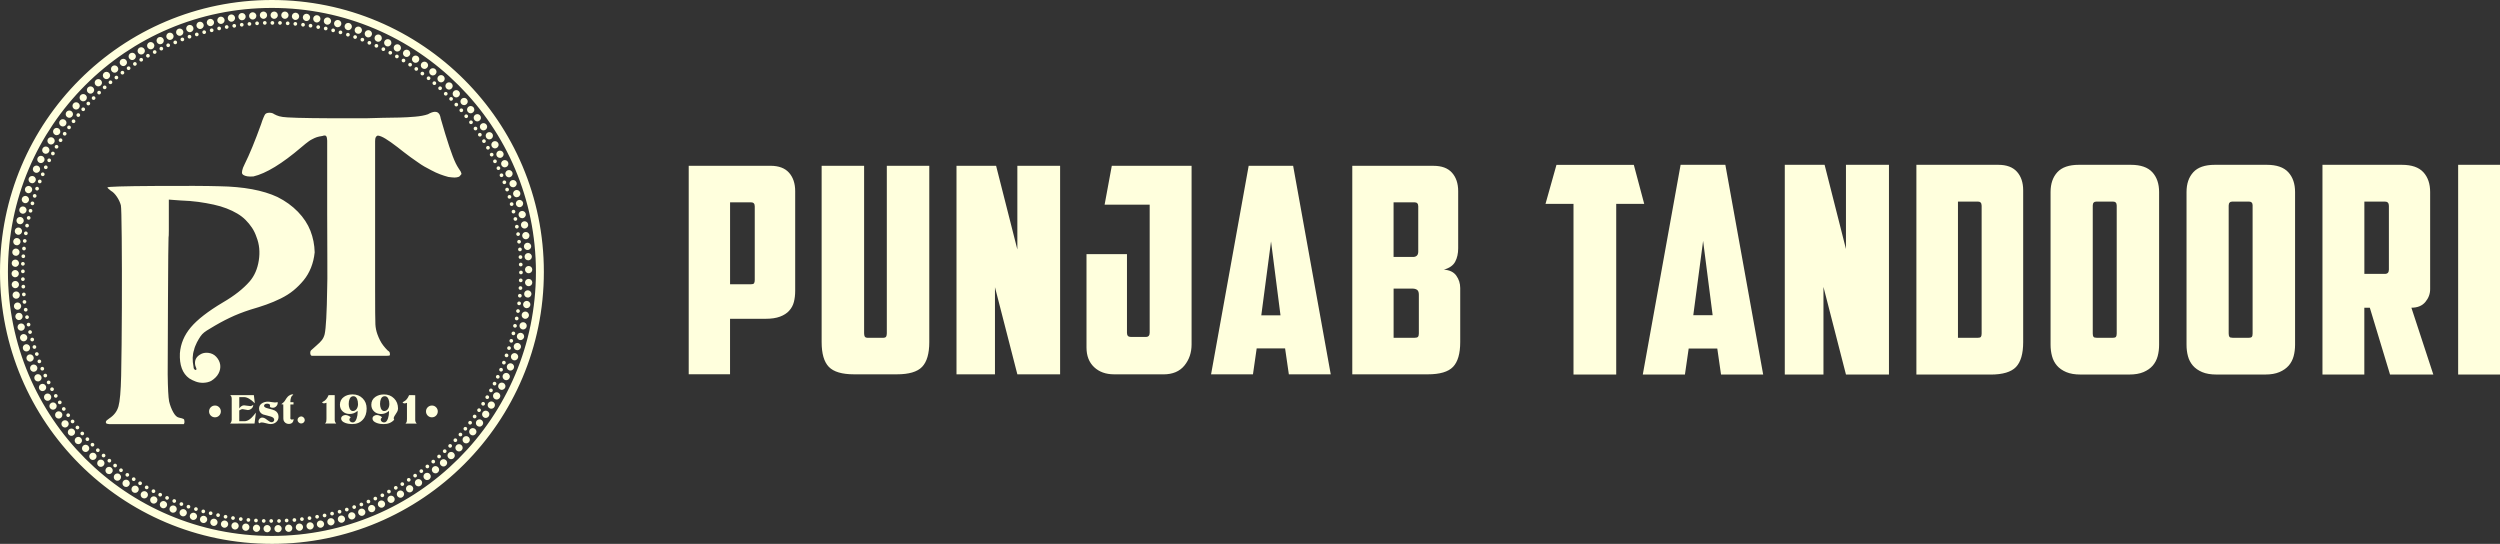 <?xml version="1.0" encoding="UTF-8"?><svg id="Layer_2" xmlns="http://www.w3.org/2000/svg" viewBox="0 0 700 152.28"><rect x="0" y="0" width="700" height="152.28" fill="#333333" stroke="none"/><defs><style>.cls-1{fill:#ffd;fill-rule:evenodd;}</style></defs><g id="Layer_1-2"><path class="cls-1" d="M688.28,104.87v-58.72h11.72v58.72h-11.72ZM669.21,104.87l-5.66-18.71h-1.54v18.71h-11.72v-58.72h22.23c2.75,0,4.75.69,6.02,2.07,1.27,1.38,1.9,3.23,1.9,5.55v27.21c0,1.3-.44,2.48-1.33,3.56-.89,1.08-2.2,1.62-3.92,1.62l6.14,18.71h-12.12ZM668.89,57.65c0-.81-.38-1.21-1.13-1.21h-5.74v20.25h5.74c.75,0,1.13-.4,1.13-1.21v-17.82ZM640.84,102.36c-.65.75-1.51,1.36-2.59,1.82-1.08.46-2.42.69-4.04.69h-13.58c-1.61,0-2.96-.23-4.04-.69-1.08-.46-1.94-1.07-2.59-1.82-.65-.76-1.1-1.63-1.37-2.63-.27-1-.4-2.07-.4-3.2v-42.76c0-2.32.63-4.17,1.9-5.55,1.26-1.38,3.27-2.07,6.02-2.07h14.55c2.75,0,4.75.69,6.02,2.07,1.27,1.38,1.9,3.23,1.9,5.55v42.76c0,1.13-.13,2.2-.4,3.2-.27,1-.73,1.88-1.37,2.63ZM630.74,57.57c0-.75-.35-1.13-1.05-1.13h-4.61c-.7,0-1.05.38-1.05,1.13v35.8c0,.43.07.74.2.93.13.19.44.28.93.28h4.44c.49,0,.8-.09.93-.28.14-.19.2-.5.2-.93v-35.8ZM602.78,102.36c-.65.75-1.51,1.36-2.59,1.82-1.08.46-2.43.69-4.04.69h-13.58c-1.62,0-2.96-.23-4.04-.69-1.08-.46-1.94-1.07-2.59-1.82-.65-.76-1.1-1.63-1.37-2.63-.27-1-.41-2.07-.41-3.2v-42.76c0-2.32.63-4.17,1.9-5.55,1.27-1.38,3.27-2.07,6.02-2.07h14.55c2.75,0,4.75.69,6.02,2.07,1.27,1.38,1.9,3.23,1.9,5.55v42.76c0,1.13-.13,2.2-.4,3.2-.27,1-.73,1.88-1.37,2.63ZM592.68,57.57c0-.75-.35-1.13-1.05-1.13h-4.61c-.7,0-1.05.38-1.05,1.13v35.8c0,.43.07.74.2.93.13.19.44.28.93.28h4.45c.49,0,.79-.09.93-.28.13-.19.2-.5.2-.93v-35.8ZM557.36,104.87h-20.77v-58.72h22.95c2.32,0,4.05.65,5.21,1.94,1.16,1.3,1.74,3.02,1.74,5.19v42.52c0,3.24-.67,5.56-2.02,6.97-1.35,1.4-3.72,2.11-7.11,2.11ZM554.85,57.57c0-.75-.35-1.13-1.05-1.13h-5.57v38.15h5.5c.48,0,.79-.09.93-.28.13-.19.2-.5.2-.93v-35.8ZM510.57,80.33v24.54h-10.83v-58.72h11.15l5.98,23.57v-23.57h12.04v58.72h-12.04l-6.3-24.54ZM480.83,97.58h-8l-1.05,7.29h-11.8l10.59-58.72h12.53l10.59,58.72h-11.8l-1.05-7.29ZM476.87,67.45l-2.75,20.81h5.42l-2.67-20.81ZM452.54,104.87h-11.96v-47.78h-7.84l3.07-10.93h21.66l2.91,10.93h-7.84v47.78ZM399.77,104.81h-21.13v-58.38h22.74c2.3,0,4.03.64,5.18,1.93,1.15,1.29,1.73,3.01,1.73,5.15v16.02c0,1.45-.28,2.7-.84,3.75-.56,1.05-1.62,1.79-3.17,2.22,1.61.11,2.77.67,3.49,1.69.72,1.02,1.09,2.17,1.09,3.46v15.14c0,3.22-.67,5.53-2.01,6.93-1.34,1.4-3.7,2.09-7.07,2.09ZM397.11,57.78c0-.75-.35-1.13-1.04-1.13h-5.87v15.3h5.47c.43,0,.77-.12,1.04-.36.27-.24.4-.63.4-1.17v-12.64ZM397.28,82.5c0-.64-.16-1.09-.48-1.33-.32-.24-.75-.36-1.29-.36h-5.3v13.77h5.87c.48,0,.8-.09.96-.28.16-.19.24-.5.24-.93v-10.87ZM359.83,97.56h-7.96l-1.04,7.25h-11.73l10.53-58.38h12.45l10.53,58.38h-11.73l-1.05-7.25ZM355.89,67.6l-2.73,20.7h5.38l-2.65-20.7ZM325.76,104.81h-13.82c-2.31,0-4.17-.67-5.59-2.01-1.42-1.34-2.13-3.17-2.13-5.48v-26.17h11.33v22.06c0,.75.35,1.13,1.05,1.13h4.26c.7,0,1.05-.4,1.05-1.21v-35.83h-12.62l2.01-10.87h22.34v50.01c0,2.31-.67,4.28-2.01,5.92-1.34,1.64-3.29,2.46-5.87,2.46ZM278.59,80.41v24.4h-10.77v-58.38h11.09l5.95,23.43v-23.43h11.97v58.38h-11.97l-6.27-24.4ZM251.11,104.81h-11.97c-3.37,0-5.73-.7-7.07-2.09-1.34-1.39-2.01-3.7-2.01-6.93v-49.36h11.89v46.87c0,.43.07.75.2.97.13.21.44.32.93.32h4.1c.48,0,.79-.11.93-.32.13-.21.2-.54.2-.97v-46.87h11.89v49.36c0,3.22-.67,5.53-2.01,6.93-1.34,1.4-3.7,2.09-7.07,2.09ZM220.97,87.01c-.64.7-1.5,1.25-2.57,1.65-1.07.4-2.41.6-4.02.6h-9.97v15.54h-11.57v-58.38h22.9c2.3,0,4.03.64,5.18,1.93,1.15,1.29,1.73,3.01,1.73,5.15v27.94c0,1.13-.12,2.16-.36,3.1-.24.94-.68,1.76-1.33,2.46ZM211.33,57.78c0-.75-.35-1.13-1.04-1.13h-5.87v22.95h5.79c.48,0,.79-.09.92-.28.13-.19.2-.5.2-.93v-20.61ZM76.14,152.28C34.09,152.28,0,118.19,0,76.14S34.09,0,76.14,0s76.14,34.09,76.14,76.14-34.09,76.14-76.14,76.14ZM76.14,2.22C35.31,2.22,2.22,35.31,2.22,76.14s33.1,73.92,73.92,73.92,73.92-33.1,73.92-73.92S116.96,2.22,76.14,2.22ZM91.64,146.1c0-.56.45-1.02,1.02-1.02s1.02.46,1.02,1.02-.46,1.02-1.02,1.02-1.02-.46-1.02-1.02ZM93.5,143.81c0,.29-.23.52-.52.52s-.52-.23-.52-.52.23-.52.52-.52.52.23.52.52ZM91.36,117.98c.03-.1.05-.33.05-.7v-4.34s.02,0,.02-.05c0-.02,0-.06-.02-.11-.28.1-.52.16-.72.16-.05,0-.1-.01-.16-.03-.06-.02-.11-.04-.16-.07-.05-.03-.09-.06-.13-.1-.04-.04-.05-.08-.05-.12,0-.02.11-.09.34-.19.61-.3,1.1-.89,1.47-1.79.06,0,.14-.01.23-.01h.3c.14,0,.3,0,.5,0,.2,0,.43.01.69.02v6.95c0,.35.14.68.42.99h-3.13c.2-.22.32-.43.35-.6ZM95.08,142.76c.29,0,.52.23.52.52s-.23.52-.52.52-.52-.23-.52-.52.23-.52.52-.52ZM95.6,144.33c.56,0,1.02.46,1.02,1.02s-.46,1.02-1.02,1.02-1.02-.46-1.02-1.02.46-1.02,1.02-1.02ZM97.1,142.16c.29,0,.52.23.52.52s-.23.52-.52.52-.52-.23-.52-.52.23-.52.52-.52ZM98.5,143.42c.56,0,1.02.46,1.02,1.02s-.46,1.02-1.02,1.02-1.02-.46-1.02-1.02.46-1.02,1.02-1.02ZM99.17,142.5c-.29,0-.52-.23-.52-.52s.23-.52.52-.52.52.23.52.52-.23.52-.52.52ZM101.29,142.4c.56,0,1.02.46,1.02,1.02s-.45,1.02-1.02,1.02-1.02-.46-1.02-1.02.46-1.02,1.02-1.02ZM103.16,139.92c.29,0,.52.23.52.52s-.23.52-.52.52-.52-.23-.52-.52.23-.52.52-.52ZM104.07,141.38c.56,0,1.02.46,1.02,1.02s-.45,1.02-1.02,1.02-1.02-.46-1.02-1.02.45-1.02,1.02-1.02ZM104.57,139.6c0-.29.23-.52.52-.52s.52.23.52.52-.23.52-.52.52-.52-.23-.52-.52ZM106.81,140.12c.56,0,1.02.46,1.02,1.02s-.46,1.02-1.02,1.02-1.02-.46-1.02-1.02.46-1.02,1.02-1.02ZM107.57,138.69c0,.29-.23.52-.52.52s-.52-.23-.52-.52.23-.52.52-.52.52.23.52.52ZM105.49,118.43c-.79-.29-1.19-.7-1.19-1.24,0-.3.13-.54.4-.73.24-.17.51-.25.82-.25.13,0,.26.02.4.05.14.03.28.08.41.14.13.06.26.13.37.21.11.08.21.17.28.26-.25.18-.37.38-.37.63,0,.22.1.42.31.58.18.14.4.2.64.2.47,0,.83-.38,1.08-1.13.18-.55.28-1.12.28-1.72v-.16s0-.09-.01-.13l-.05-.05c-.62.55-1.34.83-2.18.83-.78,0-1.42-.24-1.94-.72-.51-.48-.77-1.1-.77-1.86,0-.93.37-1.66,1.11-2.19.67-.47,1.48-.71,2.43-.71,1.15,0,2.09.37,2.83,1.12.74.74,1.11,1.68,1.11,2.84,0,1.3-1.72,2.34-1.06,3.11-.73.83-1.73,1.24-3.01,1.24-.65,0-1.28-.1-1.88-.31ZM108.76,111.73c-.23-.53-.57-.79-1.02-.79-.5,0-.86.25-1.08.76-.17.38-.25.85-.25,1.41,0,.45.08.86.24,1.25.22.49.52.73.91.73.47,0,.85-.22,1.12-.66.22-.37.34-.81.34-1.31s-.08-.98-.25-1.38ZM108.9,137.12c.29,0,.52.23.52.52s-.23.52-.52.52-.52-.23-.52-.52.23-.52.52-.52ZM109.49,138.78c.56,0,1.02.45,1.02,1.02s-.46,1.02-1.02,1.02-1.02-.46-1.02-1.02.46-1.02,1.02-1.02ZM110.82,136.07c.29,0,.52.23.52.52s-.23.52-.52.52-.52-.23-.52-.52.23-.52.52-.52ZM112.12,137.33c.56,0,1.02.46,1.02,1.02s-.46,1.02-1.02,1.02-1.02-.46-1.02-1.02.46-1.02,1.02-1.02ZM112.64,136.07c-.29,0-.52-.23-.52-.52s.23-.52.52-.52.52.23.52.52-.23.52-.52.52ZM113.23,112.95s-.1-.01-.16-.03c-.06-.02-.11-.04-.16-.07-.05-.03-.09-.06-.13-.1-.04-.04-.05-.08-.05-.12,0-.02.11-.09.34-.19.61-.3,1.1-.89,1.47-1.79.06,0,.14-.01.23-.01h.3c.14,0,.3,0,.5,0,.2,0,.43.01.69.02v6.95c0,.35.14.68.42.99h-3.13c.2-.22.32-.43.35-.6.03-.1.05-.33.05-.7v-4.34s.02,0,.02-.05c0-.02,0-.06-.02-.11-.28.1-.52.16-.72.16ZM114.45,134.87c-.29,0-.52-.23-.52-.52s.23-.52.52-.52.52.23.52.52-.23.52-.52.52ZM114.69,135.83c.56,0,1.02.46,1.02,1.02s-.45,1.02-1.02,1.02-1.02-.46-1.02-1.02.45-1.02,1.02-1.02ZM116.23,132.66c.29,0,.52.23.52.52s-.23.52-.52.52-.52-.23-.52-.52.23-.52.52-.52ZM117.18,134.14c.56,0,1.02.46,1.02,1.02s-.45,1.02-1.02,1.02-1.02-.45-1.02-1.02.46-1.02,1.02-1.02ZM117.97,132.44c-.29,0-.52-.23-.52-.52s.23-.52.52-.52.52.23.52.52-.23.52-.52.52ZM119.59,132.38c.56,0,1.02.45,1.02,1.02s-.46,1.02-1.02,1.02-1.02-.46-1.02-1.02.45-1.02,1.02-1.02ZM121.31,128.73c.29,0,.52.23.52.52s-.23.52-.52.52-.52-.23-.52-.52.23-.52.52-.52ZM121.93,130.5c.56,0,1.02.46,1.02,1.02s-.46,1.02-1.02,1.02-1.02-.45-1.02-1.02.46-1.02,1.02-1.02ZM122.42,127.82c0-.29.23-.52.52-.52s.52.23.52.52-.23.52-.52.52-.52-.23-.52-.52ZM124.18,128.57c.56,0,1.02.46,1.02,1.02s-.46,1.02-1.02,1.02-1.02-.46-1.02-1.02.45-1.02,1.02-1.02ZM126.32,126.53c.56,0,1.02.45,1.02,1.02s-.46,1.02-1.02,1.02-1.02-.46-1.02-1.02.46-1.02,1.02-1.02ZM126.98,123.26c0-.29.23-.52.52-.52s.52.23.52.52-.23.52-.52.52-.52-.23-.52-.52ZM128.52,124.36c.56,0,1.02.46,1.02,1.02s-.46,1.02-1.02,1.02-1.02-.46-1.02-1.02.46-1.02,1.02-1.02ZM130.53,122.11c.56,0,1.02.45,1.02,1.02s-.46,1.02-1.02,1.02-1.02-.45-1.02-1.02.46-1.02,1.02-1.02ZM132.38,119.86c.56,0,1.02.46,1.02,1.02s-.46,1.02-1.02,1.02-1.02-.46-1.02-1.02.46-1.02,1.02-1.02ZM134.26,117.42c.56,0,1.02.46,1.02,1.02s-.46,1.02-1.02,1.02-1.02-.45-1.02-1.02.46-1.02,1.02-1.02ZM136,114.98c.56,0,1.02.46,1.02,1.02s-.45,1.02-1.02,1.02-1.02-.46-1.02-1.02.46-1.02,1.02-1.02ZM137.56,112.4c.56,0,1.02.45,1.02,1.02s-.45,1.02-1.02,1.02-1.02-.46-1.02-1.02.46-1.02,1.02-1.02ZM139.06,109.83c.56,0,1.02.46,1.02,1.02s-.46,1.02-1.02,1.02-1.02-.45-1.02-1.02.46-1.02,1.02-1.02ZM140.5,107.12c.56,0,1.02.46,1.02,1.02s-.46,1.02-1.02,1.02-1.02-.46-1.02-1.02.45-1.02,1.02-1.02ZM140.72,105.43c0-.56.46-1.02,1.02-1.02s1.02.46,1.02,1.02-.46,1.02-1.02,1.02-1.02-.46-1.02-1.02ZM141.9,102.73c0-.56.46-1.02,1.02-1.02s1.02.46,1.02,1.02-.45,1.02-1.02,1.02-1.02-.46-1.02-1.02ZM143.05,99.88c0-.56.46-1.02,1.02-1.02s1.02.46,1.02,1.02-.46,1.02-1.02,1.02-1.02-.46-1.02-1.02ZM143.83,97.04c0-.56.46-1.02,1.02-1.02s1.02.46,1.02,1.02-.46,1.02-1.02,1.02-1.02-.45-1.02-1.02ZM144.72,94.2c0-.56.45-1.02,1.02-1.02s1.02.46,1.02,1.02-.46,1.02-1.02,1.02-1.02-.46-1.02-1.02ZM145.45,91.23c0-.56.45-1.02,1.02-1.02s1.02.46,1.02,1.02-.45,1.02-1.02,1.02-1.02-.46-1.02-1.02ZM147.08,89.27c-.56,0-1.02-.46-1.02-1.02s.46-1.02,1.02-1.02,1.02.46,1.02,1.02-.46,1.02-1.02,1.02ZM147.48,86.29c-.56,0-1.02-.46-1.02-1.02s.46-1.02,1.02-1.02,1.02.45,1.02,1.02-.46,1.02-1.02,1.02ZM147.78,83.32c-.56,0-1.02-.45-1.02-1.02s.46-1.02,1.02-1.02,1.02.46,1.02,1.02-.46,1.02-1.02,1.02ZM148.02,80.13c-.56,0-1.02-.46-1.02-1.02s.45-1.02,1.02-1.02,1.02.46,1.02,1.02-.45,1.02-1.02,1.02ZM148.02,76.51c-.56,0-1.02-.46-1.02-1.02s.45-1.02,1.02-1.02,1.02.46,1.02,1.02-.45,1.02-1.02,1.02ZM147.9,72.89c-.56,0-1.02-.45-1.02-1.02s.46-1.02,1.02-1.02,1.02.46,1.02,1.02-.45,1.02-1.02,1.02ZM147.71,70c-.56,0-1.02-.46-1.02-1.02s.46-1.02,1.02-1.02,1.02.46,1.02,1.02-.46,1.02-1.02,1.02ZM147.23,66.99c-.56,0-1.02-.46-1.02-1.02s.46-1.02,1.02-1.02,1.02.46,1.02,1.02-.45,1.02-1.02,1.02ZM146.88,63.99c-.56,0-1.02-.46-1.02-1.02s.45-1.02,1.02-1.02,1.02.46,1.02,1.02-.46,1.02-1.02,1.02ZM146.21,61.1c-.56,0-1.02-.45-1.02-1.02s.46-1.02,1.02-1.02,1.02.46,1.02,1.02-.46,1.02-1.02,1.02ZM145.46,58.01c-.56,0-1.02-.46-1.02-1.02s.46-1.02,1.02-1.02,1.02.46,1.02,1.02-.45,1.02-1.02,1.02ZM144.68,55.23c-.56,0-1.02-.46-1.02-1.02s.46-1.02,1.02-1.02,1.02.45,1.02,1.02-.46,1.02-1.02,1.02ZM143.66,52.44c-.56,0-1.02-.45-1.02-1.02s.46-1.02,1.02-1.02,1.02.46,1.02,1.02-.46,1.02-1.02,1.02ZM142.51,49.65c-.56,0-1.02-.46-1.02-1.02s.46-1.02,1.02-1.02,1.02.46,1.02,1.02-.46,1.02-1.02,1.02ZM141.33,46.86c-.56,0-1.02-.46-1.02-1.02s.45-1.02,1.02-1.02,1.02.45,1.02,1.02-.46,1.02-1.02,1.02ZM139.99,44.21c-.56,0-1.02-.45-1.02-1.02s.46-1.02,1.02-1.02,1.02.46,1.02,1.02-.46,1.02-1.02,1.02ZM138.59,41.55c-.56,0-1.02-.46-1.02-1.02s.46-1.02,1.02-1.02,1.02.46,1.02,1.02-.46,1.02-1.02,1.02ZM137.01,39.03c-.56,0-1.02-.46-1.02-1.02s.45-1.02,1.02-1.02,1.02.45,1.02,1.02-.45,1.02-1.02,1.02ZM135.38,36.51c-.56,0-1.02-.46-1.02-1.02s.46-1.02,1.02-1.02,1.02.45,1.02,1.02-.46,1.02-1.02,1.02ZM133.64,33.99c-.56,0-1.02-.46-1.02-1.02s.45-1.02,1.02-1.02,1.02.46,1.02,1.02-.46,1.02-1.02,1.02ZM131.63,118.88c-.29,0-.52-.23-.52-.52s.23-.52.52-.52.52.23.52.52-.23.52-.52.52ZM131.88,34.76c-.29,0-.52-.23-.52-.52s.23-.52.52-.52.52.24.52.52-.23.52-.52.52ZM132.9,117.14c-.29,0-.52-.23-.52-.52s.23-.52.52-.52.52.23.52.52-.23.52-.52.52ZM133.14,36.51c-.29,0-.52-.23-.52-.52s.23-.52.52-.52.52.23.52.52-.23.52-.52.52ZM134.14,115.37c-.29,0-.52-.23-.52-.52s.23-.52.52-.52.52.23.52.52-.23.52-.52.52ZM134.36,38.24c-.29,0-.52-.23-.52-.52s.23-.52.52-.52.52.23.52.52-.23.52-.52.52ZM135.28,113.58c-.29,0-.52-.23-.52-.52s.23-.52.52-.52.52.23.52.52-.23.52-.52.52ZM135.51,40.04c-.29,0-.52-.23-.52-.52s.23-.52.52-.52.52.23.52.52-.23.52-.52.52ZM136.43,111.73c-.29,0-.52-.23-.52-.52s.23-.52.52-.52.52.23.52.52-.23.52-.52.52ZM136.63,41.89c-.29,0-.52-.23-.52-.52s.23-.52.52-.52.52.23.52.52-.23.52-.52.52ZM137.47,109.83c-.29,0-.52-.23-.52-.52s.23-.52.52-.52.52.23.52.52-.23.52-.52.52ZM138.47,107.94c-.29,0-.52-.23-.52-.52s.23-.52.52-.52.52.23.52.52-.23.52-.52.52ZM139.38,106.02c-.29,0-.52-.23-.52-.52s.23-.52.52-.52.52.23.52.52-.23.52-.52.52ZM140.3,104.04c-.29,0-.52-.23-.52-.52s.23-.52.52-.52.52.23.52.52-.23.52-.52.52ZM141.09,102.06c-.29,0-.52-.23-.52-.52s.23-.52.52-.52.52.23.52.52-.23.52-.52.52ZM141.83,100.03c-.29,0-.52-.23-.52-.52s.23-.52.52-.52.52.23.52.52-.23.52-.52.52ZM142.53,97.99c-.29,0-.52-.23-.52-.52s.23-.52.52-.52.52.23.52.52-.23.52-.52.52ZM143.16,95.95c-.29,0-.52-.23-.52-.52s.23-.52.52-.52.52.23.52.52-.23.52-.52.52ZM143.75,93.87c-.29,0-.52-.23-.52-.52s.23-.52.52-.52.52.23.52.52-.23.52-.52.52ZM144.2,91.75c-.29,0-.52-.23-.52-.52s.23-.52.52-.52.52.23.52.52-.23.52-.52.52ZM144.68,89.69c-.29,0-.52-.23-.52-.52s.23-.52.52-.52.52.23.52.52-.23.52-.52.52ZM145.04,87.61c-.29,0-.52-.23-.52-.52s.23-.52.52-.52.52.23.52.52-.23.52-.52.52ZM145.35,85.46c-.29,0-.52-.23-.52-.52s.23-.52.52-.52.52.23.52.52-.23.52-.52.52ZM145.56,83.32c-.29,0-.52-.23-.52-.52s.23-.52.52-.52.52.23.52.52-.23.52-.52.52ZM145.73,81.17c-.29,0-.52-.23-.52-.52s.23-.52.52-.52.52.23.52.52-.23.52-.52.52ZM145.81,79.02c-.29,0-.52-.23-.52-.52s.23-.52.52-.52.52.23.52.52-.23.52-.52.52ZM145.87,76.81c-.29,0-.52-.23-.52-.52s.23-.52.52-.52.52.23.52.52-.23.52-.52.52ZM145.81,74.59c-.29,0-.52-.23-.52-.52s.23-.52.52-.52.52.23.52.52-.23.52-.52.52ZM145.73,72.5c-.29,0-.52-.23-.52-.52s.23-.52.52-.52.52.23.52.52-.23.52-.52.52ZM145.59,70.36c-.29,0-.52-.23-.52-.52s.23-.52.52-.52.52.23.52.52-.23.52-.52.52ZM145.34,68.21c-.29,0-.52-.23-.52-.52s.23-.52.52-.52.52.23.52.52-.23.52-.52.52ZM145.59,65.55c0,.29-.23.52-.52.52s-.52-.23-.52-.52.23-.52.52-.52.52.23.52.52ZM145.24,63.47c0,.29-.23.52-.52.52s-.52-.23-.52-.52.23-.52.52-.52.52.23.52.52ZM144.83,61.31c0,.29-.23.52-.52.52s-.52-.23-.52-.52.23-.52.52-.52.52.23.52.52ZM144.3,59.26c0,.29-.23.52-.52.52s-.52-.23-.52-.52.23-.52.52-.52.52.23.52.52ZM143.78,57.15c0,.29-.23.52-.52.52s-.52-.23-.52-.52.23-.52.52-.52.52.23.52.52ZM143.17,55.12c0,.29-.23.52-.52.52s-.52-.23-.52-.52.23-.52.52-.52.52.23.52.52ZM141.99,52.56c.29,0,.52.23.52.52s-.23.52-.52.52-.52-.23-.52-.52.23-.52.52-.52ZM141.22,50.52c.29,0,.52.23.52.52s-.23.52-.52.52-.52-.23-.52-.52.23-.52.52-.52ZM140.42,48.55c.29,0,.52.24.52.52s-.23.52-.52.52-.52-.23-.52-.52.23-.52.52-.52ZM139.56,46.57c.29,0,.52.23.52.52s-.23.52-.52.52-.52-.23-.52-.52.23-.52.52-.52ZM137.67,43.82c-.29,0-.52-.23-.52-.52s.23-.52.52-.52.52.23.52.52-.23.52-.52.52ZM138.59,44.65c.29,0,.52.23.52.52s-.23.52-.52.52-.52-.23-.52-.52.23-.52.52-.52ZM131.79,31.72c-.56,0-1.02-.46-1.02-1.02s.45-1.02,1.02-1.02,1.02.46,1.02,1.02-.46,1.02-1.02,1.02ZM130.02,32.55c0-.29.23-.52.52-.52s.52.23.52.52-.23.52-.52.52-.52-.23-.52-.52ZM130.3,120.57c-.29,0-.52-.23-.52-.52s.23-.52.52-.52.52.23.52.52-.23.52-.52.52ZM129.94,29.44c-.56,0-1.02-.45-1.02-1.02s.46-1.02,1.02-1.02,1.02.46,1.02,1.02-.46,1.02-1.02,1.02ZM127.76,27.27c-.56,0-1.02-.46-1.02-1.02s.46-1.02,1.02-1.02,1.02.46,1.02,1.02-.46,1.02-1.02,1.02ZM125.73,25.09c-.56,0-1.02-.46-1.02-1.02s.46-1.02,1.02-1.02,1.02.46,1.02,1.02-.46,1.02-1.02,1.02ZM125.33,26.25c0,.29-.23.52-.52.52s-.52-.23-.52-.52.23-.52.52-.52.52.23.52.52ZM123.5,23.06c-.56,0-1.02-.46-1.02-1.02s.45-1.02,1.02-1.02,1.02.46,1.02,1.02-.45,1.02-1.02,1.02ZM121.2,21.13c-.56,0-1.02-.46-1.02-1.02s.46-1.02,1.02-1.02,1.02.45,1.02,1.02-.46,1.02-1.02,1.02ZM120.52,21.91c0,.29-.23.52-.52.52s-.52-.23-.52-.52.23-.52.52-.52.52.23.52.52ZM118.84,19.3c-.56,0-1.02-.45-1.02-1.02s.46-1.02,1.02-1.02,1.02.46,1.02,1.02-.46,1.02-1.02,1.02ZM118.26,20.08c.29,0,.52.23.52.52s-.23.52-.52.52-.52-.23-.52-.52.23-.52.52-.52ZM116.37,17.59c-.56,0-1.02-.46-1.02-1.02s.46-1.02,1.02-1.02,1.02.45,1.02,1.02-.46,1.02-1.02,1.02ZM114.83,18.63c-.29,0-.52-.23-.52-.52s.23-.52.52-.52.52.23.52.52-.23.52-.52.52ZM113.85,15.95c-.56,0-1.02-.46-1.02-1.02s.45-1.02,1.02-1.02,1.02.46,1.02,1.02-.46,1.02-1.02,1.02ZM113.5,16.94c0,.29-.23.52-.52.52s-.52-.23-.52-.52.23-.52.52-.52.52.23.52.52ZM111.25,14.43c-.56,0-1.02-.46-1.02-1.02s.45-1.02,1.02-1.02,1.02.45,1.02,1.02-.46,1.02-1.02,1.02ZM109.28,15.29c-.29,0-.52-.23-.52-.52s.23-.52.52-.52.52.23.52.52-.23.52-.52.52ZM108.57,13c-.56,0-1.02-.46-1.02-1.02s.45-1.02,1.02-1.02,1.02.46,1.02,1.02-.46,1.02-1.02,1.02ZM107.34,14.29c-.29,0-.52-.23-.52-.52s.23-.52.52-.52.52.23.52.52-.24.52-.52.52ZM105.89,11.69c-.56,0-1.02-.46-1.02-1.02s.45-1.02,1.02-1.02,1.02.46,1.02,1.02-.46,1.02-1.02,1.02ZM103.13,10.48c-.56,0-1.02-.46-1.02-1.02s.46-1.02,1.02-1.02,1.02.45,1.02,1.02-.46,1.02-1.02,1.02ZM101.46,11.63c-.29,0-.52-.23-.52-.52s.23-.52.52-.52.52.23.52.52-.23.52-.52.52ZM100.32,9.47c-.56,0-1.02-.45-1.02-1.02s.46-1.02,1.02-1.02,1.02.45,1.02,1.02-.46,1.02-1.02,1.02ZM99.95,10.37c0,.29-.23.52-.52.52s-.52-.23-.52-.52.23-.52.52-.52.52.23.52.52ZM97.5,8.45c-.56,0-1.02-.46-1.02-1.02s.46-1.02,1.02-1.02,1.02.46,1.02,1.02-.46,1.02-1.02,1.02ZM95.33,9.58c-.29,0-.52-.23-.52-.52s.23-.52.52-.52.52.23.52.52-.23.52-.52.52ZM94.55,7.63c-.56,0-1.02-.46-1.02-1.02s.46-1.02,1.02-1.02,1.02.45,1.02,1.02-.46,1.02-1.02,1.02ZM93.28,9.02c-.29,0-.52-.23-.52-.52s.23-.52.52-.52.52.23.52.52-.23.52-.52.52ZM91.68,6.91c-.56,0-1.02-.46-1.02-1.02s.46-1.02,1.02-1.02,1.02.46,1.02,1.02-.46,1.02-1.02,1.02ZM88.71,6.29c-.56,0-1.02-.46-1.02-1.02s.45-1.02,1.02-1.02,1.02.46,1.02,1.02-.45,1.02-1.02,1.02ZM86.95,7.72c-.29,0-.52-.23-.52-.52s.23-.52.52-.52.52.23.52.52-.23.52-.52.52ZM85.81,5.89c-.56,0-1.02-.46-1.02-1.02s.46-1.02,1.02-1.02,1.02.46,1.02,1.02-.45,1.02-1.02,1.02ZM85.37,6.93c0,.29-.23.52-.52.52s-.52-.23-.52-.52.23-.52.52-.52.52.23.52.52ZM82.74,5.59c-.56,0-1.02-.46-1.02-1.02s.46-1.02,1.02-1.02,1.02.45,1.02,1.02-.46,1.02-1.02,1.02ZM80.55,7.05c-.29,0-.52-.23-.52-.52s.23-.52.52-.52.52.23.52.52-.23.52-.52.52ZM79.77,5.27c-.56,0-1.02-.46-1.02-1.02s.46-1.02,1.02-1.02,1.02.46,1.02,1.02-.46,1.02-1.02,1.02ZM78.4,6.93c-.29,0-.52-.23-.52-.52s.23-.52.52-.52.52.23.52.52-.23.52-.52.52ZM76.77,5.27c-.56,0-1.02-.46-1.02-1.02s.45-1.02,1.02-1.02,1.02.46,1.02,1.02-.46,1.02-1.02,1.02ZM75.75,6.41c0-.29.23-.52.52-.52s.52.23.52.52-.23.52-.52.52-.52-.23-.52-.52ZM82.17,6.68c0-.29.23-.52.52-.52s.52.23.52.52-.23.52-.52.52-.52-.23-.52-.52ZM88.58,7.58c0-.29.23-.52.52-.52s.52.23.52.52-.23.52-.52.52-.52-.23-.52-.52ZM90.68,7.98c0-.29.23-.52.52-.52s.52.23.52.52-.23.52-.52.52-.52-.23-.52-.52ZM96.9,9.71c0-.29.23-.52.52-.52s.52.23.52.52-.23.52-.52.52-.52-.23-.52-.52ZM102.9,11.99c0-.29.23-.52.52-.52s.52.23.52.52-.23.52-.52.52-.52-.23-.52-.52ZM104.87,12.83c0-.29.23-.52.52-.52s.52.23.52.52-.23.52-.52.52-.52-.23-.52-.52ZM110.61,15.81c0-.29.23-.52.52-.52s.52.23.52.52-.23.52-.52.52-.52-.23-.52-.52ZM116.04,19.3c0-.29.23-.52.52-.52s.52.23.52.52-.23.52-.52.52-.52-.23-.52-.52ZM121.62,23.81c-.29,0-.52-.23-.52-.52s.23-.52.52-.52.52.23.52.52-.23.52-.52.52ZM122.71,24.71c0-.29.23-.52.52-.52s.52.23.52.52-.23.52-.52.52-.52-.23-.52-.52ZM125.79,27.69c0-.29.23-.52.52-.52s.52.23.52.52-.23.52-.52.52-.52-.23-.52-.52ZM127.24,29.29c0-.29.23-.52.52-.52s.52.23.52.52-.23.52-.52.52-.52-.23-.52-.52ZM128.65,30.88c0-.29.23-.52.52-.52s.52.23.52.52-.23.52-.52.52-.52-.23-.52-.52ZM128.92,122.19c-.29,0-.52-.23-.52-.52s.23-.52.52-.52.52.23.52.52-.23.52-.52.52ZM126.04,124.33c.29,0,.52.23.52.52s-.23.52-.52.52-.52-.23-.52-.52.23-.52.52-.52ZM125.04,126.33c0,.29-.23.52-.52.52s-.52-.23-.52-.52.23-.52.52-.52.52.23.52.52ZM119.28,115.2c0-.46.16-.85.48-1.17.33-.32.73-.48,1.19-.48s.83.16,1.15.48c.32.32.48.71.48,1.16s-.16.85-.48,1.18c-.32.32-.71.48-1.17.48s-.84-.16-1.17-.48c-.32-.33-.48-.72-.48-1.17ZM119.66,131.13c-.29,0-.52-.23-.52-.52s.23-.52.52-.52.52.23.52.52-.23.52-.52.52ZM101.7,141.25c0,.29-.23.52-.52.52s-.52-.23-.52-.52.23-.52.52-.52.52.23.52.52ZM100.12,115.13l-.05-.05c-.62.55-1.34.83-2.18.83-.78,0-1.42-.24-1.94-.72-.51-.48-.77-1.1-.77-1.86,0-.93.37-1.66,1.11-2.19.66-.47,1.47-.71,2.43-.71,1.15,0,2.09.37,2.83,1.12.74.74,1.11,1.68,1.11,2.84,0,1.3-.35,2.34-1.06,3.11-.73.83-1.73,1.24-3.01,1.24-.65,0-1.28-.1-1.88-.31-.79-.29-1.19-.7-1.19-1.24,0-.3.13-.54.4-.73.24-.17.51-.25.82-.25.13,0,.26.02.4.05.14.03.28.08.41.14.13.06.25.13.37.21.11.08.21.17.28.26-.25.18-.37.38-.37.63,0,.22.1.42.31.58.18.14.4.2.64.2.47,0,.84-.38,1.08-1.13.18-.55.28-1.12.28-1.72v-.16s0-.09-.01-.13ZM100.24,113.11c0-.52-.08-.98-.25-1.38-.23-.53-.57-.79-1.02-.79-.5,0-.86.25-1.08.76-.17.38-.25.85-.25,1.41,0,.45.08.86.24,1.25.22.49.52.73.91.73.47,0,.85-.22,1.12-.66.22-.37.34-.81.34-1.31ZM76.83,31.99c.37.21.82.4,1.35.56.53.16,1.31.26,2.34.32,1.03.05,1.99.09,2.86.12.87.03,2.22.05,4.05.08,1.83.03,3.43.04,4.81.04h10.49c1.11-.05,2.57-.09,4.37-.12,1.8-.03,3.39-.05,4.77-.08,1.38-.03,2.82-.11,4.33-.24,1.51-.13,2.71-.36,3.62-.68.74-.42,1.36-.65,1.87-.68.5-.03.89.12,1.15.44.26.27.45.74.56,1.43,1.8,6.3,3.2,10.49,4.21,12.55.26.53.54,1.02.84,1.47.29.45.46.72.52.79.05.08.12.24.2.48.08.24.01.41-.2.52-.11.26-.32.45-.64.56-.32.1-.66.16-1.03.16s-.95-.05-1.75-.16c-.8-.21-1.58-.46-2.34-.75-.77-.29-1.58-.66-2.42-1.11-.85-.45-1.51-.81-1.99-1.07-.48-.26-1.18-.73-2.11-1.39-.93-.66-1.51-1.07-1.75-1.23-.24-.16-.89-.65-1.95-1.47-1.06-.82-1.62-1.26-1.67-1.31-1.38-1.06-2.5-1.85-3.38-2.38-.87-.53-1.58-.82-2.11-.87-.11,0-.21.04-.32.12-.11.08-.2.19-.28.32-.08.13-.13.3-.16.52-.03.21-.04.41-.04.59v41.12c0,5.83.03,9.22.08,10.17.05.95.24,1.88.56,2.78.21.58.45,1.14.72,1.67.26.53.58,1.03.95,1.51.37.48.77.93,1.19,1.35.11.1.21.19.32.24.21.16.32.4.32.71.05.26.01.42-.12.48-.13.05-.47.08-.99.08h-20.66c-.21,0-.36-.11-.44-.32-.08-.21-.11-.44-.08-.68.03-.24.09-.41.2-.52.27-.26.76-.7,1.47-1.31.72-.61,1.24-1.14,1.59-1.59.34-.45.6-.99.76-1.63.37-1.64.61-5.96.71-12.95.05-.58.07-3.47.04-8.66-.03-5.19-.04-9.3-.04-12.32v-20.3c0-.24-.03-.49-.08-.75-.05-.26-.15-.45-.28-.56-.13-.1-.33-.13-.59-.08-.11.05-.32.11-.64.16-.32.05-.54.09-.68.12-.13.03-.33.08-.6.16-.26.08-.48.16-.63.24-.16.08-.4.2-.72.36-.32.16-.61.33-.87.52-.27.19-.58.42-.95.72-.37.29-.77.62-1.19.99-5.4,4.61-9.88,7.34-13.43,8.18-.74.05-1.32.04-1.75-.04-.42-.08-.77-.2-1.03-.36-.16-.11-.28-.23-.36-.36-.08-.13-.08-.42,0-.87.08-.45.3-1.05.68-1.79,1.38-2.76,2.91-6.49,4.61-11.2.21-.69.44-1.31.68-1.87.24-.56.41-.89.52-.99.16-.16.38-.26.68-.32.29-.05.61-.05.95,0,.34.05.65.19.91.4ZM74.14,5.89c.29,0,.52.23.52.52s-.23.52-.52.52-.52-.23-.52-.52.23-.52.52-.52ZM73.77,5.27c-.56,0-1.02-.46-1.02-1.02s.45-1.02,1.02-1.02,1.02.46,1.02,1.02-.45,1.02-1.02,1.02ZM71.98,7.05c-.29,0-.52-.23-.52-.52s.23-.52.52-.52.52.23.52.52-.23.52-.52.52ZM70.76,5.47c-.56,0-1.02-.46-1.02-1.02s.46-1.02,1.02-1.02,1.02.46,1.02,1.02-.45,1.02-1.02,1.02ZM70.36,6.7c0,.29-.23.52-.52.52s-.52-.23-.52-.52.23-.52.52-.52.52.24.52.52ZM67.76,5.68c-.56,0-1.02-.46-1.02-1.02s.46-1.02,1.02-1.02,1.02.45,1.02,1.02-.46,1.02-1.02,1.02ZM65.59,7.75c-.29,0-.52-.23-.52-.52s.23-.52.52-.52.52.23.52.52-.23.52-.52.52ZM64.79,6.08c-.56,0-1.02-.46-1.02-1.02s.46-1.02,1.02-1.02,1.02.46,1.02,1.02-.46,1.02-1.02,1.02ZM63.47,8.08c-.29,0-.52-.23-.52-.52s.23-.52.52-.52.52.23.52.52-.23.52-.52.52ZM61.86,6.7c-.56,0-1.02-.46-1.02-1.02s.46-1.02,1.02-1.02,1.02.46,1.02,1.02-.46,1.02-1.02,1.02ZM58.91,7.32c-.56,0-1.02-.46-1.02-1.02s.46-1.02,1.02-1.02,1.02.46,1.02,1.02-.46,1.02-1.02,1.02ZM57.17,9.53c-.29,0-.52-.23-.52-.52s.23-.52.52-.52.52.23.52.52-.23.52-.52.52ZM56.02,8.12c-.56,0-1.02-.46-1.02-1.02s.46-1.02,1.02-1.02,1.02.46,1.02,1.02-.46,1.02-1.02,1.02ZM55.62,9.64c0,.29-.23.52-.52.52s-.52-.23-.52-.52.23-.52.52-.52.52.23.52.52ZM53.15,9.01c-.56,0-1.02-.46-1.02-1.02s.45-1.02,1.02-1.02,1.02.46,1.02,1.02-.46,1.02-1.02,1.02ZM52.54,10.28c0-.29.23-.52.52-.52s.52.23.52.52-.23.52-.52.52-.52-.23-.52-.52ZM58.75,8.48c0-.29.23-.52.52-.52s.52.23.52.52-.23.52-.52.52-.52-.23-.52-.52ZM60.84,7.96c0-.29.23-.52.52-.52s.52.23.52.52-.23.52-.52.52-.52-.23-.52-.52ZM67.69,6.41c.29,0,.52.23.52.52s-.23.52-.52.52-.52-.23-.52-.52.23-.52.52-.52ZM77.7,55.17c2.22,1.11,4.13,2.49,5.72,4.13,1.59,1.64,2.75,3.42,3.5,5.32.74,1.91,1.14,3.92,1.19,6.04-.16,1.54-.5,2.97-1.03,4.29-.53,1.33-1.22,2.5-2.07,3.54-.85,1.03-1.79,1.97-2.82,2.82-1.03.85-2.23,1.6-3.58,2.27-1.35.66-2.7,1.23-4.05,1.71-1.35.48-2.85.95-4.49,1.43-2.12.69-4.04,1.44-5.76,2.27-1.72.82-3.54,1.81-5.44,2.98-.74.42-1.31.8-1.71,1.11-.4.32-.74.69-1.03,1.11-.29.42-.62.98-.99,1.67-.42.85-.69,1.54-.79,2.07-.48,1.38-.53,2.97-.16,4.77,0,.16.01.28.04.36.03.08.05.14.08.2.03.05.07.11.12.16.42.32.61.24.56-.24,0-.05-.03-.12-.08-.2-.05-.08-.09-.19-.12-.32-.03-.13-.07-.25-.12-.36-.26-1.32.19-2.33,1.35-3.02.64-.42,1.4-.58,2.31-.48.9.11,1.64.48,2.22,1.11.63.69,1,1.44,1.11,2.26.1.82-.05,1.63-.48,2.42-.42.79-1.11,1.48-2.06,2.07-.64.32-1.34.49-2.11.52-.77.03-1.48-.08-2.15-.32-.66-.24-1.29-.54-1.87-.91-1.91-1.38-2.78-3.74-2.62-7.07.21-2.65,1.23-5.06,3.06-7.23,1.83-2.17,4.83-4.5,9.02-6.99,3.18-1.85,5.67-3.81,7.47-5.88,1.32-1.54,2.17-3.48,2.54-5.84.37-2.36.16-4.54-.64-6.56-.32-.95-.74-1.83-1.27-2.62s-1.13-1.52-1.79-2.18-1.44-1.26-2.34-1.79c-.9-.53-1.89-1.01-2.98-1.43-1.09-.42-2.29-.78-3.62-1.07-1.32-.29-2.75-.54-4.29-.76-1.54-.21-3.21-.34-5-.4l-3.26-.24v8.66c0,1.11-.03,1.77-.08,1.99-.05.8-.11,6.67-.16,17.64-.05,10.97-.08,17.85-.08,20.66.05,3.87.18,6.38.4,7.55.26,1.11.65,2.12,1.15,3.02.5.9,1.02,1.4,1.55,1.51.74.16,1.19.29,1.35.4.16.1.24.32.24.64v.32c0,.1-.05.26-.16.48h-20.9c-.58-.05-.87-.16-.87-.32,0-.05-.03-.11-.08-.16,0-.11.01-.2.04-.28.03-.08.1-.19.24-.32s.36-.3.68-.52c1.32-.85,2.18-1.97,2.58-3.38.4-1.4.65-4.25.75-8.54.11-5.35.17-11.75.2-19.19.03-7.44.01-13.96-.04-19.55-.05-5.59-.13-8.59-.24-9.02-.21-.79-.58-1.59-1.11-2.38-.53-.79-1.09-1.35-1.67-1.67-.27-.21-.51-.41-.72-.6-.21-.19-.29-.3-.24-.36.05-.21,4.48-.35,13.27-.4,8.53-.05,14.54-.03,18.04.08,6.78.11,12.21,1.11,16.29,3.02ZM51.06,11.56c-.29,0-.52-.23-.52-.52s.23-.52.52-.52.52.23.52.52-.23.52-.52.52ZM50.32,10.03c-.56,0-1.02-.46-1.02-1.02s.46-1.02,1.02-1.02,1.02.46,1.02,1.02-.45,1.02-1.02,1.02ZM49.07,12.39c-.29,0-.52-.23-.52-.52s.23-.52.52-.52.52.23.52.52-.23.52-.52.52ZM47.61,12.68c0,.29-.23.52-.52.52s-.52-.23-.52-.52.23-.52.52-.52.52.23.52.52ZM47.58,11.18c-.56,0-1.02-.46-1.02-1.02s.46-1.02,1.02-1.02,1.02.46,1.02,1.02-.46,1.02-1.02,1.02ZM45.17,13.1c.29,0,.52.23.52.52s-.23.52-.52.52-.52-.23-.52-.52.23-.52.52-.52ZM44.85,12.39c-.56,0-1.02-.46-1.02-1.02s.45-1.02,1.02-1.02,1.02.45,1.02,1.02-.45,1.02-1.02,1.02ZM43.31,15.09c-.29,0-.52-.23-.52-.52s.23-.52.52-.52.52.23.52.52-.23.52-.52.52ZM41.42,15.09c.29,0,.52.23.52.52s-.23.52-.52.52-.52-.23-.52-.52.23-.52.52-.52ZM42.2,13.81c-.56,0-1.02-.46-1.02-1.02s.46-1.02,1.02-1.02,1.02.46,1.02,1.02-.45,1.02-1.02,1.02ZM39.54,16.21c.29,0,.52.23.52.52s-.23.52-.52.52-.52-.23-.52-.52.23-.52.52-.52ZM39.54,15.26c-.56,0-1.02-.46-1.02-1.02s.46-1.02,1.02-1.02,1.02.46,1.02,1.02-.46,1.02-1.02,1.02ZM37.77,18.42c-.29,0-.52-.23-.52-.52s.23-.52.52-.52.52.23.52.52-.23.52-.52.52ZM37.02,16.81c-.56,0-1.02-.46-1.02-1.02s.46-1.02,1.02-1.02,1.02.46,1.02,1.02-.46,1.02-1.02,1.02ZM36.53,19.1c0,.29-.23.52-.52.52s-.52-.23-.52-.52.23-.52.52-.52.52.23.52.52ZM34.8,20.35c0,.29-.23.52-.52.52s-.52-.23-.52-.52.23-.52.52-.52.52.23.52.52ZM34.53,18.5c-.56,0-1.02-.46-1.02-1.02s.46-1.02,1.02-1.02,1.02.46,1.02,1.02-.46,1.02-1.02,1.02ZM32.59,22.23c-.29,0-.52-.23-.52-.52s.23-.52.52-.52.52.23.52.52-.23.52-.52.52ZM32.09,20.35c-.56,0-1.02-.46-1.02-1.02s.46-1.02,1.02-1.02,1.02.46,1.02,1.02-.46,1.02-1.02,1.02ZM31.45,23.04c0,.29-.23.52-.52.52s-.52-.23-.52-.52.23-.52.52-.52.52.23.52.52ZM29.81,22.15c-.56,0-1.02-.46-1.02-1.02s.45-1.02,1.02-1.02,1.02.46,1.02,1.02-.46,1.02-1.02,1.02ZM29.52,127.55c0,.29-.23.52-.52.52s-.52-.23-.52-.52.23-.52.52-.52.52.23.52.52ZM27.53,24.18c-.56,0-1.02-.46-1.02-1.02s.46-1.02,1.02-1.02,1.02.46,1.02,1.02-.46,1.02-1.02,1.02ZM26.21,27.98c-.29,0-.52-.23-.52-.52s.23-.52.52-.52.52.23.52.52-.23.52-.52.52ZM25.34,26.22c-.56,0-1.02-.46-1.02-1.02s.46-1.02,1.02-1.02,1.02.46,1.02,1.02-.46,1.02-1.02,1.02ZM23.3,28.37c-.56,0-1.02-.46-1.02-1.02s.46-1.02,1.02-1.02,1.02.45,1.02,1.02-.45,1.02-1.02,1.02ZM21.31,30.67c-.56,0-1.02-.46-1.02-1.02s.46-1.02,1.02-1.02,1.02.46,1.02,1.02-.46,1.02-1.02,1.02ZM19.41,32.98c-.56,0-1.02-.46-1.02-1.02s.46-1.02,1.02-1.02,1.02.46,1.02,1.02-.46,1.02-1.02,1.02ZM17.59,35.41c-.56,0-1.02-.46-1.02-1.02s.46-1.02,1.02-1.02,1.02.46,1.02,1.02-.45,1.02-1.02,1.02ZM15.87,37.85c-.56,0-1.02-.46-1.02-1.02s.45-1.02,1.02-1.02,1.02.45,1.02,1.02-.46,1.02-1.02,1.02ZM14.29,40.46c-.56,0-1.02-.46-1.02-1.02s.46-1.02,1.02-1.02,1.02.46,1.02,1.02-.46,1.02-1.02,1.02ZM12.82,43.06c-.56,0-1.02-.46-1.02-1.02s.46-1.02,1.02-1.02,1.02.45,1.02,1.02-.46,1.02-1.02,1.02ZM12.47,44.64c0,.56-.46,1.02-1.02,1.02s-1.02-.46-1.02-1.02.46-1.02,1.02-1.02,1.02.46,1.02,1.02ZM11.23,47.37c0,.56-.45,1.02-1.02,1.02s-1.02-.46-1.02-1.02.46-1.02,1.02-1.02,1.02.46,1.02,1.02ZM10.03,50.29c0,.56-.46,1.02-1.02,1.02s-1.02-.45-1.02-1.02.46-1.02,1.02-1.02,1.02.46,1.02,1.02ZM9.01,53.08c0,.56-.46,1.02-1.02,1.02s-1.02-.46-1.02-1.02.46-1.02,1.02-1.02,1.02.45,1.02,1.02ZM8.12,55.87c0,.56-.46,1.02-1.02,1.02s-1.02-.46-1.02-1.02.46-1.02,1.02-1.02,1.02.46,1.02,1.02ZM7.43,58.82c0,.56-.46,1.02-1.02,1.02s-1.02-.46-1.02-1.02.46-1.02,1.02-1.02,1.02.46,1.02,1.02ZM6.65,61.77c0,.56-.46,1.02-1.02,1.02s-1.02-.45-1.02-1.02.45-1.02,1.02-1.02,1.02.46,1.02,1.02ZM5.15,63.7c.56,0,1.02.46,1.02,1.02s-.46,1.02-1.02,1.02-1.02-.46-1.02-1.02.46-1.02,1.02-1.02ZM4.72,66.64c.56,0,1.02.46,1.02,1.02s-.46,1.02-1.02,1.02-1.02-.45-1.02-1.02.46-1.02,1.02-1.02ZM4.45,69.59c.56,0,1.02.46,1.02,1.02s-.45,1.02-1.02,1.02-1.02-.45-1.02-1.02.45-1.02,1.02-1.02ZM4.29,72.68c.56,0,1.02.46,1.02,1.02s-.46,1.02-1.02,1.02-1.02-.45-1.02-1.02.45-1.02,1.02-1.02ZM4.25,75.6c.56,0,1.02.45,1.02,1.02s-.46,1.02-1.02,1.02-1.02-.46-1.02-1.02.46-1.02,1.02-1.02ZM4.29,78.66c.56,0,1.02.45,1.02,1.02s-.46,1.02-1.02,1.02-1.02-.46-1.02-1.02.45-1.02,1.02-1.02ZM4.53,81.6c.56,0,1.02.45,1.02,1.02s-.45,1.02-1.02,1.02-1.02-.46-1.02-1.02.46-1.02,1.02-1.02ZM4.91,84.69c.56,0,1.02.46,1.02,1.02s-.46,1.02-1.02,1.02-1.02-.46-1.02-1.02.46-1.02,1.02-1.02ZM5.31,87.58c.56,0,1.02.45,1.02,1.02s-.46,1.02-1.02,1.02-1.02-.46-1.02-1.02.46-1.02,1.02-1.02ZM5.93,90.56c.56,0,1.02.46,1.02,1.02s-.45,1.02-1.02,1.02-1.02-.46-1.02-1.02.46-1.02,1.02-1.02ZM6.62,93.53c.56,0,1.02.46,1.02,1.02s-.46,1.02-1.02,1.02-1.02-.46-1.02-1.02.45-1.02,1.02-1.02ZM7.4,96.37c.56,0,1.02.45,1.02,1.02s-.46,1.02-1.02,1.02-1.02-.45-1.02-1.02.46-1.02,1.02-1.02ZM8.42,99.22c.56,0,1.02.46,1.02,1.02s-.46,1.02-1.02,1.02-1.02-.46-1.02-1.02.46-1.02,1.02-1.02ZM9.44,102.06c.56,0,1.02.45,1.02,1.02s-.46,1.02-1.02,1.02-1.02-.46-1.02-1.02.45-1.02,1.02-1.02ZM10.62,104.76c.56,0,1.02.46,1.02,1.02s-.46,1.02-1.02,1.02-1.02-.45-1.02-1.02.46-1.02,1.02-1.02ZM11.91,107.47c.56,0,1.02.45,1.02,1.02s-.46,1.02-1.02,1.02-1.02-.46-1.02-1.02.45-1.02,1.02-1.02ZM13.33,110.18c.56,0,1.02.46,1.02,1.02s-.45,1.02-1.02,1.02-1.02-.46-1.02-1.02.46-1.02,1.02-1.02ZM14.85,112.67c.56,0,1.02.46,1.02,1.02s-.45,1.02-1.02,1.02-1.02-.46-1.02-1.02.46-1.02,1.02-1.02ZM16.44,115.16c.56,0,1.02.46,1.02,1.02s-.45,1.02-1.02,1.02-1.02-.45-1.02-1.02.46-1.02,1.02-1.02ZM18.21,117.66c.56,0,1.02.46,1.02,1.02s-.46,1.02-1.02,1.02-1.02-.46-1.02-1.02.46-1.02,1.02-1.02ZM20,119.99c.56,0,1.02.46,1.02,1.02s-.45,1.02-1.02,1.02-1.02-.46-1.02-1.02.46-1.02,1.02-1.02ZM20.59,33.43c.29,0,.52.23.52.52s-.23.52-.52.52-.52-.23-.52-.52.23-.52.52-.52ZM20.32,117.49c.29,0,.52.23.52.52s-.23.52-.52.52-.52-.23-.52-.52.23-.52.52-.52ZM19.33,35.15c.29,0,.52.23.52.52s-.23.52-.52.52-.52-.23-.52-.52.23-.52.52-.52ZM19.09,115.74c.29,0,.52.23.52.52s-.23.52-.52.52-.52-.23-.52-.52.23-.52.52-.52ZM18.11,36.93c.29,0,.52.23.52.52s-.23.52-.52.52-.52-.23-.52-.52.23-.52.52-.52ZM17.86,113.99c.29,0,.52.23.52.52s-.23.52-.52.52-.52-.23-.52-.52.23-.52.52-.52ZM16.96,38.74c.29,0,.52.23.52.52s-.23.52-.52.52-.52-.23-.52-.52.23-.52.52-.52ZM16.74,112.15c.29,0,.52.23.52.52s-.23.52-.52.52-.52-.23-.52-.52.23-.52.52-.52ZM15.83,40.58c.29,0,.52.23.52.52s-.23.52-.52.52-.52-.23-.52-.52.23-.52.52-.52ZM15.62,110.33c.29,0,.52.23.52.52s-.23.52-.52.52-.52-.23-.52-.52.23-.52.52-.52ZM14.81,42.46c.29,0,.52.23.52.52s-.23.52-.52.52-.52-.23-.52-.52.23-.52.52-.52ZM13.77,44.37c.29,0,.52.23.52.52s-.23.52-.52.52-.52-.23-.52-.52.23-.52.52-.52ZM12.82,46.32c.29,0,.52.23.52.52s-.23.52-.52.52-.52-.23-.52-.52.23-.52.52-.52ZM11.97,48.28c.29,0,.52.23.52.52s-.23.52-.52.52-.52-.23-.52-.52.23-.52.52-.52ZM11.13,50.29c.29,0,.52.23.52.52s-.23.52-.52.52-.52-.23-.52-.52.23-.52.52-.52ZM10.38,52.3c.29,0,.52.23.52.52s-.23.52-.52.52-.52-.23-.52-.52.23-.52.52-.52ZM9.71,54.33c.29,0,.52.23.52.52s-.23.52-.52.52-.52-.23-.52-.52.23-.52.52-.52ZM9.08,56.42c.29,0,.52.23.52.52s-.23.52-.52.52-.52-.23-.52-.52.23-.52.52-.52ZM8.55,58.5c.29,0,.52.23.52.52s-.23.52-.52.52-.52-.23-.52-.52.23-.52.52-.52ZM8.03,60.49c.29,0,.52.23.52.52s-.23.52-.52.52-.52-.23-.52-.52.23-.52.52-.52ZM7.58,62.65c.29,0,.52.23.52.52s-.23.52-.52.52-.52-.23-.52-.52.23-.52.52-.52ZM7.24,64.81c.29,0,.52.23.52.52s-.23.52-.52.52-.52-.23-.52-.52.23-.52.52-.52ZM6.93,66.94c.29,0,.52.23.52.52s-.23.52-.52.52-.52-.23-.52-.52.23-.52.52-.52ZM6.72,69.07c.29,0,.52.23.52.52s-.23.52-.52.52-.52-.23-.52-.52.23-.52.52-.52ZM6.53,71.23c.29,0,.52.23.52.52s-.23.52-.52.52-.52-.24-.52-.52.24-.52.52-.52ZM6.41,73.35c.29,0,.52.23.52.52s-.23.52-.52.52-.52-.23-.52-.52.23-.52.52-.52ZM6.41,75.46c.29,0,.52.23.52.52s-.23.52-.52.52-.52-.23-.52-.52.23-.52.52-.52ZM6.41,77.64c.29,0,.52.23.52.52s-.23.52-.52.52-.52-.23-.52-.52.23-.52.52-.52ZM6.53,79.74c.29,0,.52.23.52.52s-.23.52-.52.52-.52-.23-.52-.52.24-.52.52-.52ZM6.68,81.92c.29,0,.52.23.52.52s-.23.52-.52.52-.52-.23-.52-.52.23-.52.52-.52ZM6.33,84.54c0-.29.23-.52.52-.52s.52.23.52.52-.23.52-.52.52-.52-.23-.52-.52ZM6.68,86.72c0-.29.23-.52.52-.52s.52.23.52.52-.23.52-.52.52-.52-.23-.52-.52ZM7.05,88.8c0-.29.23-.52.52-.52s.52.23.52.52-.23.52-.52.52-.52-.23-.52-.52ZM7.48,90.89c0-.29.23-.52.52-.52s.52.23.52.52-.23.52-.52.52-.52-.23-.52-.52ZM7.9,92.98c0-.29.23-.52.52-.52s.52.23.52.52-.23.52-.52.52-.52-.23-.52-.52ZM8.5,95.07c0-.29.23-.52.52-.52s.52.23.52.52-.23.52-.52.52-.52-.23-.52-.52ZM9.12,97.16c0-.29.23-.52.52-.52s.52.23.52.52-.23.52-.52.52-.52-.23-.52-.52ZM9.79,99.13c0-.29.23-.52.52-.52s.52.23.52.52-.23.52-.52.52-.52-.23-.52-.52ZM11.02,101.71c-.29,0-.52-.23-.52-.52s.23-.52.52-.52.52.24.52.52-.23.52-.52.52ZM11.84,103.76c-.29,0-.52-.23-.52-.52s.23-.52.52-.52.52.23.52.52-.23.52-.52.52ZM12.68,105.68c-.29,0-.52-.23-.52-.52s.23-.52.52-.52.52.23.52.52-.23.52-.52.52ZM14.57,108.46c.29,0,.52.23.52.52s-.23.52-.52.52-.52-.23-.52-.52.23-.52.52-.52ZM13.62,107.59c-.29,0-.52-.23-.52-.52s.23-.52.52-.52.52.23.52.52-.23.52-.52.52ZM22.2,119.7c0,.29-.23.52-.52.52s-.52-.23-.52-.52.23-.52.52-.52.52.23.52.52ZM21.92,31.7c.29,0,.52.23.52.52s-.23.52-.52.52-.52-.23-.52-.52.23-.52.52-.52ZM21.93,122.32c.56,0,1.02.46,1.02,1.02s-.46,1.02-1.02,1.02-1.02-.45-1.02-1.02.46-1.02,1.02-1.02ZM23.55,121.38c0,.29-.23.52-.52.52s-.52-.23-.52-.52.23-.52.52-.52.52.23.52.52ZM23.3,30.08c.29,0,.52.23.52.52s-.23.52-.52.52-.52-.23-.52-.52.23-.52.52-.52ZM23.97,124.52c.56,0,1.02.46,1.02,1.02s-.46,1.02-1.02,1.02-1.02-.45-1.02-1.02.46-1.02,1.02-1.02ZM24.99,122.97c0,.29-.23.52-.52.52s-.52-.23-.52-.52.23-.52.52-.52.52.23.52.52ZM24.73,28.47c.29,0,.52.23.52.52s-.23.52-.52.52-.52-.23-.52-.52.23-.52.52-.52ZM25.89,125.04c-.29,0-.52-.23-.52-.52s.23-.52.52-.52.52.23.52.52-.23.52-.52.52ZM26.01,126.75c.56,0,1.02.45,1.02,1.02s-.46,1.02-1.02,1.02-1.02-.46-1.02-1.02.46-1.02,1.02-1.02ZM27.39,125.54c.29,0,.52.23.52.52s-.23.52-.52.52-.52-.23-.52-.52.23-.52.52-.52ZM27.75,26.45c-.29,0-.52-.23-.52-.52s.23-.52.52-.52.52.23.52.52-.23.52-.52.52ZM28.23,128.68c.56,0,1.02.46,1.02,1.02s-.46,1.02-1.02,1.02-1.02-.46-1.02-1.02.46-1.02,1.02-1.02ZM28.79,24.46c0-.29.23-.52.52-.52s.52.23.52.52-.23.52-.52.52-.52-.23-.52-.52ZM30.62,129.51c-.29,0-.52-.23-.52-.52s.23-.52.52-.52.52.23.52.52-.23.52-.52.52ZM30.54,130.71c.56,0,1.02.46,1.02,1.02s-.46,1.02-1.02,1.02-1.02-.45-1.02-1.02.46-1.02,1.02-1.02ZM32.23,129.83c.29,0,.52.23.52.52s-.23.52-.52.52-.52-.23-.52-.52.23-.52.52-.52ZM32.87,132.56c.56,0,1.02.46,1.02,1.02s-.45,1.02-1.02,1.02-1.02-.46-1.02-1.02.46-1.02,1.02-1.02ZM33.36,131.67c0-.29.23-.52.52-.52s.52.23.52.52-.23.52-.52.52-.52-.23-.52-.52ZM35.13,132.96c0-.29.23-.52.52-.52s.52.23.52.52-.23.52-.52.52-.52-.23-.52-.52ZM35.31,134.31c.56,0,1.02.46,1.02,1.02s-.46,1.02-1.02,1.02-1.02-.45-1.02-1.02.45-1.02,1.02-1.02ZM37.44,134.69c-.29,0-.52-.23-.52-.52s.23-.52.52-.52.52.23.52.52-.23.52-.52.52ZM37.83,135.97c.56,0,1.02.45,1.02,1.02s-.46,1.02-1.02,1.02-1.02-.45-1.02-1.02.46-1.02,1.02-1.02ZM39.23,134.8c.29,0,.52.23.52.52s-.23.52-.52.52-.52-.23-.52-.52.23-.52.52-.52ZM41.07,136.99c-.29,0-.52-.23-.52-.52s.23-.52.52-.52.52.23.52.52-.23.52-.52.52ZM40.4,137.52c.56,0,1.02.45,1.02,1.02s-.46,1.02-1.02,1.02-1.02-.45-1.02-1.02.46-1.02,1.02-1.02ZM42.97,138.05c-.29,0-.52-.23-.52-.52s.23-.52.52-.52.52.23.52.52-.23.52-.52.52ZM43.06,138.97c.56,0,1.02.46,1.02,1.02s-.45,1.02-1.02,1.02-1.02-.46-1.02-1.02.46-1.02,1.02-1.02ZM44.85,138c.29,0,.52.23.52.52s-.23.52-.52.52-.52-.23-.52-.52.23-.52.52-.52ZM45.76,140.28c.56,0,1.02.46,1.02,1.02s-.46,1.02-1.02,1.02-1.02-.46-1.02-1.02.46-1.02,1.02-1.02ZM46.26,139.41c0-.29.23-.52.52-.52s.52.23.52.52-.23.52-.52.52-.52-.23-.52-.52ZM48.27,140.28c0-.29.23-.52.52-.52s.52.23.52.52-.23.52-.52.52-.52-.23-.52-.52ZM48.47,141.52c.56,0,1.02.45,1.02,1.02s-.46,1.02-1.02,1.02-1.02-.46-1.02-1.02.46-1.02,1.02-1.02ZM50.79,140.62c.29,0,.52.23.52.52s-.23.52-.52.52-.52-.23-.52-.52.23-.52.52-.52ZM51.29,142.54c.56,0,1.02.46,1.02,1.02s-.46,1.02-1.02,1.02-1.02-.46-1.02-1.02.46-1.02,1.02-1.02ZM52.77,141.36c.29,0,.52.23.52.52s-.23.52-.52.52-.52-.23-.52-.52.23-.52.52-.52ZM54.86,143.06c-.29,0-.52-.23-.52-.52s.23-.52.52-.52.52.23.52.52-.23.52-.52.52ZM54.15,143.55c.56,0,1.02.45,1.02,1.02s-.46,1.02-1.02,1.02-1.02-.46-1.02-1.02.46-1.02,1.02-1.02ZM56.92,143.71c-.29,0-.52-.23-.52-.52s.23-.52.52-.52.52.23.52.52-.23.52-.52.52ZM57,144.41c.56,0,1.02.46,1.02,1.02s-.46,1.02-1.02,1.02-1.02-.45-1.02-1.02.46-1.02,1.02-1.02ZM58.98,143.19c.29,0,.52.23.52.52s-.23.52-.52.52-.52-.23-.52-.52.23-.52.52-.52ZM59.89,145.22c.56,0,1.02.46,1.02,1.02s-.46,1.02-1.02,1.02-1.02-.46-1.02-1.02.46-1.02,1.02-1.02ZM60.19,116.85c-.45,0-.84-.16-1.17-.48-.32-.33-.48-.72-.48-1.17s.16-.85.48-1.17c.33-.32.73-.48,1.19-.48s.83.16,1.15.48c.32.32.48.71.48,1.16s-.16.85-.48,1.18c-.32.32-.71.48-1.17.48ZM60.54,144.24c0-.29.23-.52.52-.52s.52.23.52.52-.23.52-.52.52-.52-.24-.52-.52ZM62.63,144.69c0-.29.23-.52.52-.52s.52.23.52.52-.23.52-.52.52-.52-.23-.52-.52ZM62.87,145.73c.56,0,1.02.46,1.02,1.02s-.46,1.02-1.02,1.02-1.02-.46-1.02-1.02.46-1.02,1.02-1.02ZM64.88,117.37s0-.06,0-.04v-5.68c0-.47-.15-.81-.45-1.01h6.65c.03.26.06.51.09.75.03.24.05.46.08.67.03.26.05.45.07.59.01.14.02.23.02.26h0c-1.1-1.11-2.09-1.69-2.98-1.72h-1.36v3.18c.14-.24.33-.45.57-.62.24-.17.49-.26.74-.26.2,0,.51.04.91.11.41.07.71.11.9.11.22,0,.48-.12.78-.35,0,.42-.15.76-.45,1.02-.33.29-.69.43-1.08.43-.44-.08-.89-.16-1.35-.24-.02,0-.07-.01-.13-.01-.14,0-.29.04-.45.12-.16.08-.31.16-.45.24v3.01c.2,0,.39.01.58.01h.9c.09,0,.15,0,.19-.01.55-.06,1.12-.36,1.7-.9.14-.14.32-.33.54-.58.22-.25.46-.55.75-.91l-.38,3.04-5.18.02c-.46,0-.82,0-1.1,0-.28,0-.47,0-.58-.02.27-.23.43-.56.46-1,0-.1.01-.17.02-.21ZM65.24,144.53c.29,0,.52.23.52.52s-.23.52-.52.52-.52-.23-.52-.52.23-.52.52-.52ZM65.81,146.23c.56,0,1.02.46,1.02,1.02s-.46,1.02-1.02,1.02-1.02-.46-1.02-1.02.45-1.02,1.02-1.02ZM67.42,144.82c.29,0,.52.23.52.52s-.23.52-.52.52-.52-.23-.52-.52.23-.52.52-.52ZM69.55,146.1c-.29,0-.52-.23-.52-.52s.23-.52.52-.52.52.23.52.52-.23.52-.52.52ZM68.82,146.58c.56,0,1.02.46,1.02,1.02s-.45,1.02-1.02,1.02-1.02-.46-1.02-1.02.46-1.02,1.02-1.02ZM71.15,145.74c0-.29.23-.52.52-.52s.52.23.52.52-.23.52-.52.52-.52-.23-.52-.52ZM71.82,146.88c.56,0,1.02.46,1.02,1.02s-.45,1.02-1.02,1.02-1.02-.46-1.02-1.02.46-1.02,1.02-1.02ZM72.39,117.92c0-.14.03-.26.09-.38.06-.12.14-.23.23-.32s.21-.16.33-.22c.12-.05.25-.08.39-.08.38,0,.84.21,1.37.65.53.43.94.65,1.24.65.2,0,.37-.06.52-.19.14-.13.22-.29.22-.49,0-.44-.37-.76-1.1-.95-.67-.18-1.18-.32-1.52-.41-.34-.09-.51-.14-.53-.14-.73-.34-1.09-.89-1.09-1.65,0-.63.27-1.11.8-1.46.47-.3,1.03-.46,1.68-.46.22,0,.54.03.97.11.43.07.76.11.97.11.05,0,.14,0,.27-.02.13-.02.3-.04.51-.07,0,.06.02.13.02.19,0,.37-.13.69-.4.96-.26.28-.58.42-.94.42-.43,0-.71-.09-.84-.29.02-.15.04-.26.04-.31,0-.36-.28-.54-.86-.54-.22,0-.4.05-.55.14-.19.11-.28.27-.28.47,0,.3.35.53,1.05.7.51.13.93.24,1.26.34.33.1.56.18.7.26.7.38,1.05.97,1.05,1.77,0,.61-.22,1.1-.66,1.47-.44.38-.96.56-1.56.56-.31,0-.73-.08-1.26-.23-.54-.15-.96-.23-1.26-.23-.24,0-.44.08-.6.24-.18-.02-.28-.22-.28-.6ZM73.84,145.34c.29,0,.52.23.52.52s-.23.52-.52.52-.52-.24-.52-.52.23-.52.52-.52ZM74.8,147c.56,0,1.02.46,1.02,1.02s-.46,1.02-1.02,1.02-1.02-.45-1.02-1.02.46-1.02,1.02-1.02ZM75.42,145.87c0-.29.23-.52.52-.52s.52.23.52.52-.23.52-.52.52-.52-.24-.52-.52ZM77.61,145.87c0-.29.23-.52.52-.52s.52.23.52.52-.23.52-.52.52-.52-.24-.52-.52ZM77.85,147c.56,0,1.02.46,1.02,1.02s-.46,1.02-1.02,1.02-1.02-.45-1.02-1.02.46-1.02,1.02-1.02ZM78.87,113.09c.08-.06.16-.13.24-.2.08-.07.16-.14.25-.21.09-.09.17-.17.24-.25.07-.08.13-.15.17-.23.3-.51.57-.88.8-1.13.14-.15.33-.29.57-.42.25-.14.46-.22.63-.22h.31l-.02.19c-.24.07-.43.31-.58.72-.11.34-.17.66-.17.96v.32h.87v.63h-.87v3.49s0,.08-.01.16c0,.07-.01.13-.01.17,0,.27.17.41.51.41-.02,0,.12-.04.41-.12-.02.44-.15.77-.38,1-.23.23-.56.34-.98.34-.34,0-.65-.09-.91-.28-.26-.19-.44-.44-.55-.76-.03-.09-.05-.24-.05-.45l-.02-3.86v-.12s-.06-.01-.12-.01c-.04,0-.1,0-.17.01-.07,0-.13.01-.17.01v-.14ZM80.26,145.22c.29,0,.52.23.52.52s-.23.52-.52.52-.52-.23-.52-.52.23-.52.52-.52ZM80.83,146.88c.56,0,1.02.46,1.02,1.02s-.45,1.02-1.02,1.02-1.02-.46-1.02-1.02.45-1.02,1.02-1.02ZM82.43,145.08c.29,0,.52.23.52.52s-.23.52-.52.52-.52-.23-.52-.52.23-.52.52-.52ZM83.83,146.58c.56,0,1.02.46,1.02,1.02s-.46,1.02-1.02,1.02-1.02-.46-1.02-1.02.46-1.02,1.02-1.02ZM84.54,145.87c-.29,0-.52-.23-.52-.52s.23-.52.52-.52.52.23.52.52-.23.52-.52.52ZM84.69,118.5c-.12.05-.25.08-.38.08-.23,0-.46-.1-.69-.31-.21-.21-.31-.43-.31-.67,0-.27.1-.51.31-.7.2-.2.44-.3.72-.3.13,0,.25.03.37.09.12.05.23.13.32.22.09.09.16.19.22.32.05.12.08.25.08.38,0,.14-.03.26-.08.38-.06.12-.13.22-.22.31-.09.09-.2.16-.33.22ZM86.14,145.08c0-.29.23-.52.52-.52s.52.23.52.52-.23.52-.52.52-.52-.23-.52-.52ZM86.83,146.23c.56,0,1.02.46,1.02,1.02s-.46,1.02-1.02,1.02-1.02-.46-1.02-1.02.46-1.02,1.02-1.02ZM88.79,144.17c.29,0,.52.23.52.52s-.23.52-.52.52-.52-.23-.52-.52.23-.52.52-.52ZM89.73,145.73c.56,0,1.02.46,1.02,1.02s-.46,1.02-1.02,1.02-1.02-.46-1.02-1.02.46-1.02,1.02-1.02ZM90.36,144.33c0-.29.23-.52.52-.52s.52.23.52.52-.23.52-.52.52-.52-.23-.52-.52Z"/></g></svg>